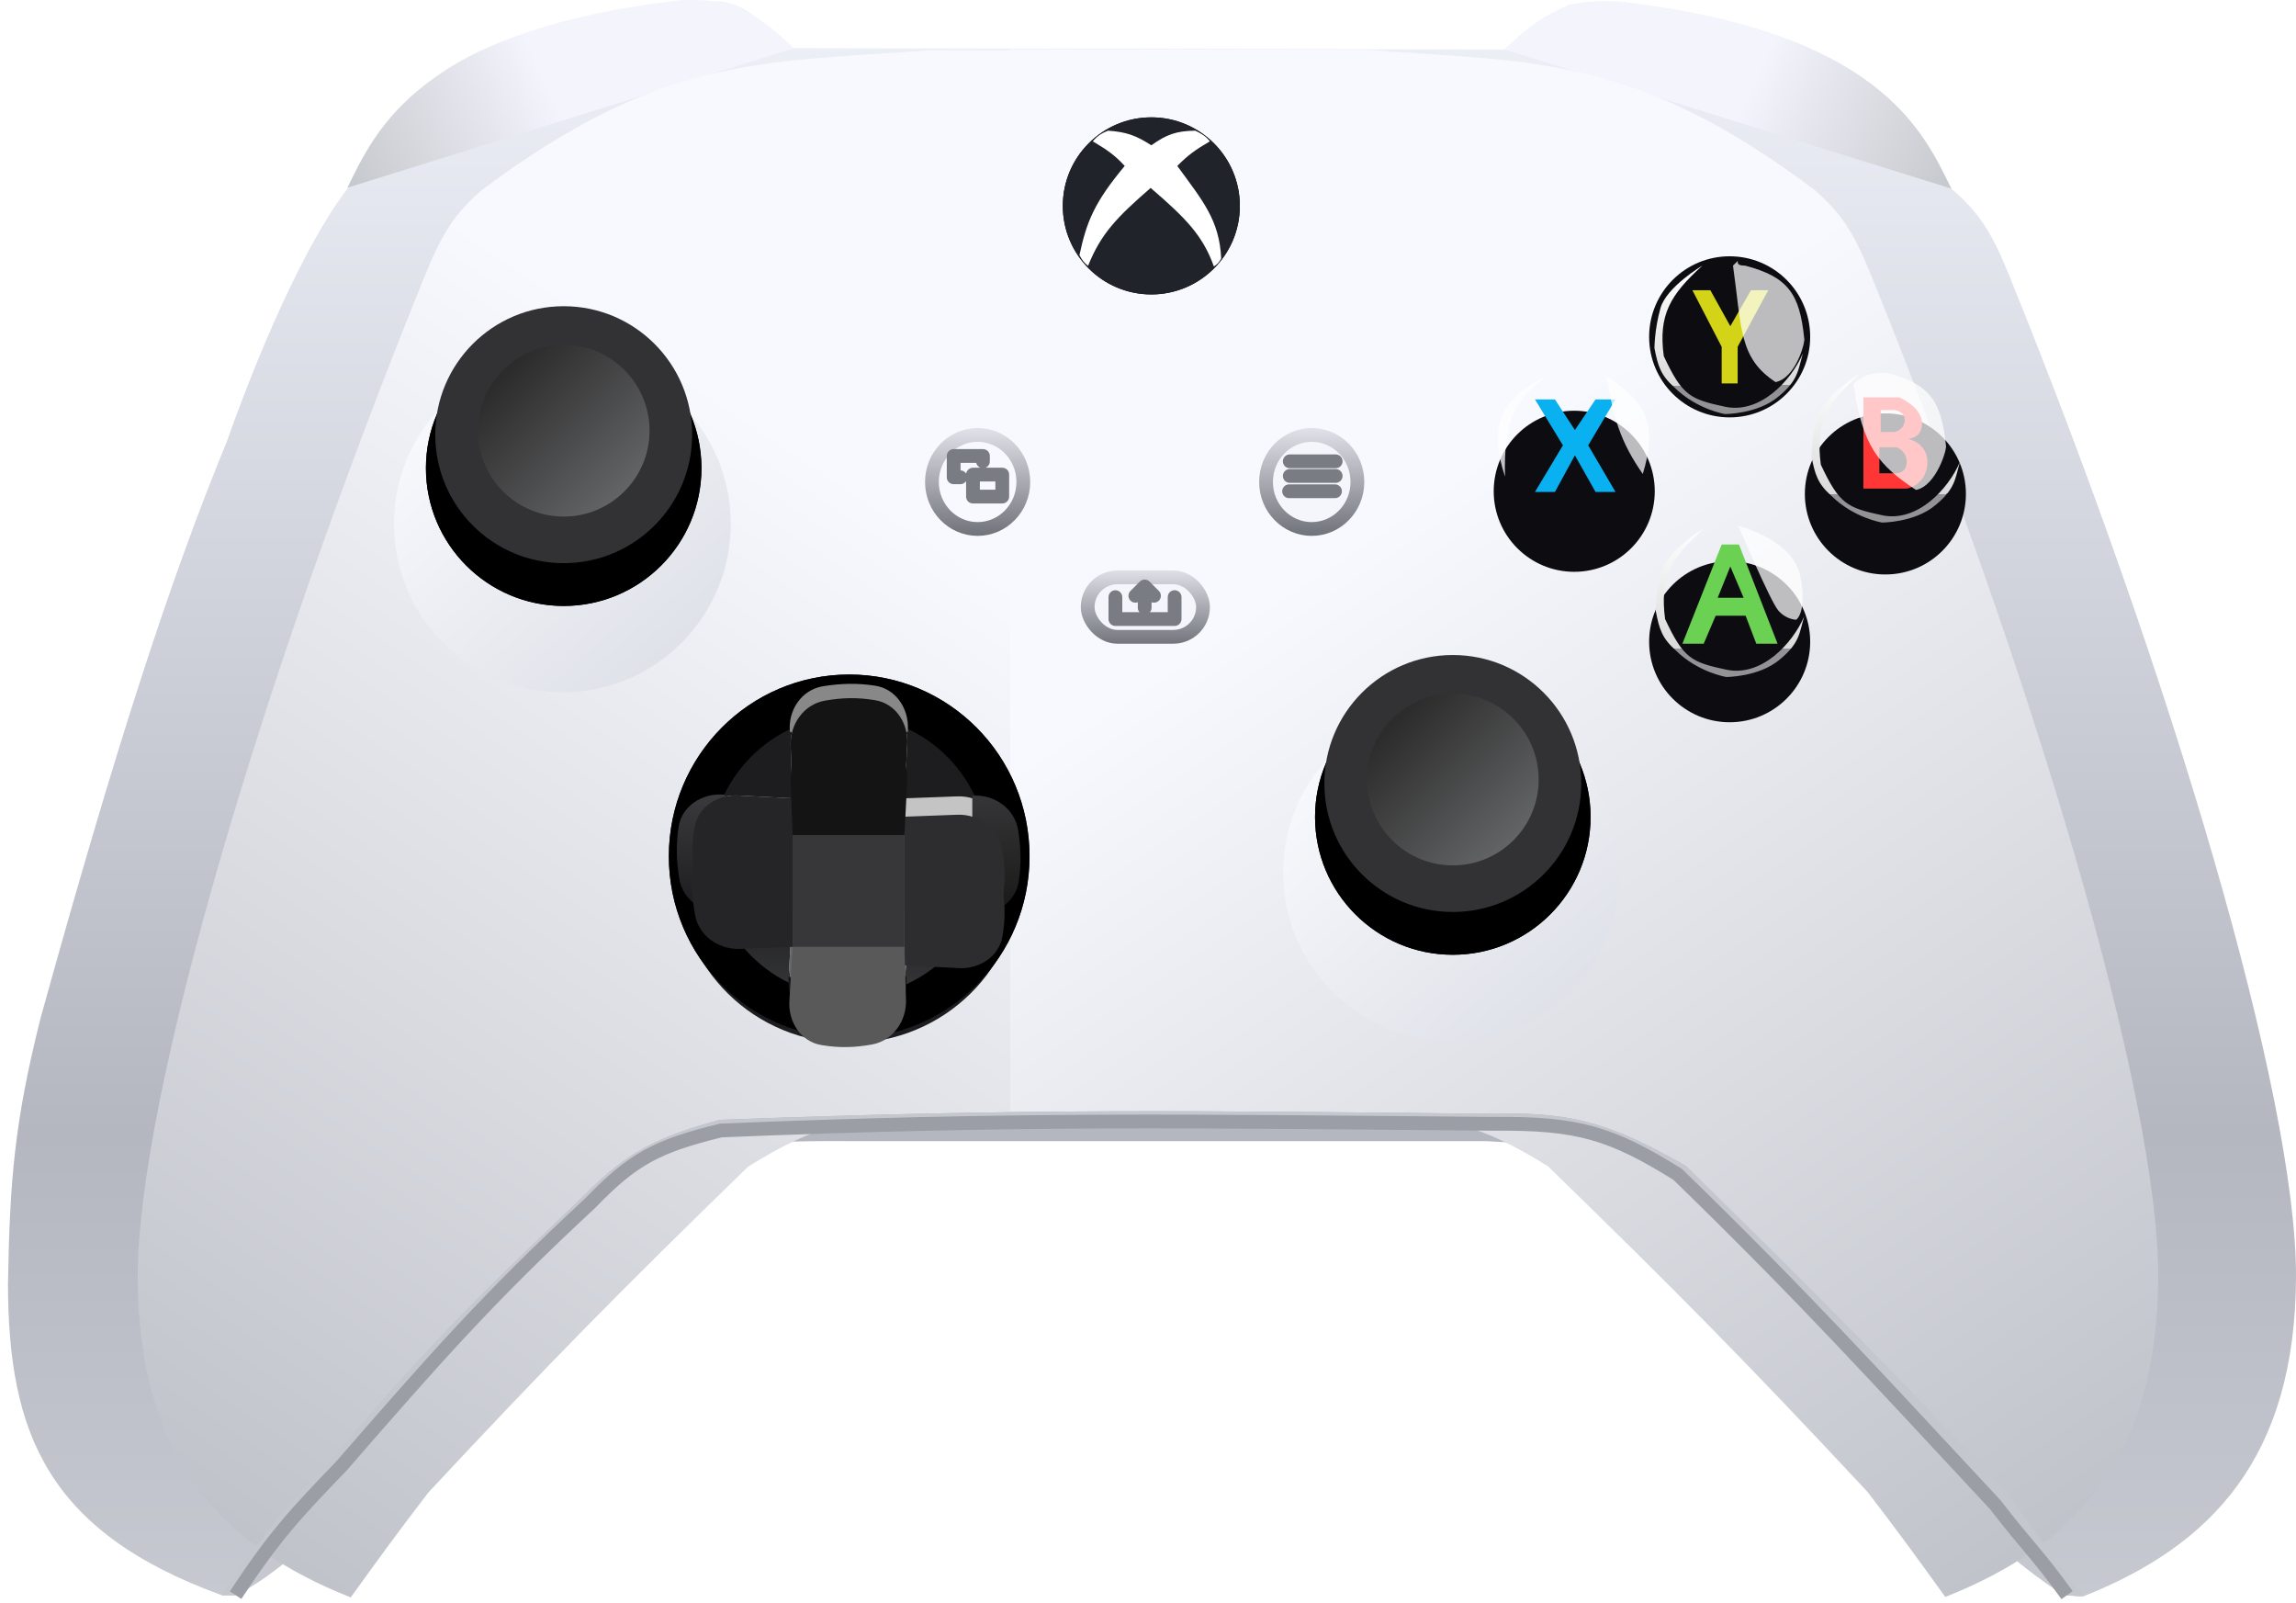 <svg width="500" height="349" viewBox="0 0 500 349" fill="none" xmlns="http://www.w3.org/2000/svg">
<path d="M155.217 0.333C161.203 -0.022 165.244 4.048 172.319 10.478L327.681 10.768C332.686 6.027 335.663 3.705 341.739 1.057C345.644 0.33 347.98 0.208 352.319 0.333C409.253 6.782 418.77 28.532 424.927 41.057C431.112 46.364 433.7 50.633 437.391 59.608C472.878 146.986 500.144 238.883 500 278.014C499.855 317.144 481.841 336.424 453.623 347.579C451.572 347.511 450.439 347.445 448.695 346.854C417.986 326.519 393.095 287.503 375.652 267.144C358.209 246.785 340.5 249.643 323.623 248.448H184.783C161.374 248.365 148.328 248.798 130.725 262.651C118.837 275.396 108.83 288.455 103.337 296.564C97.845 304.674 67.607 339.72 51.304 347.289H48.261C10.151 333.444 1.789 311.827 1.739 279.463C2.122 256.675 3.221 243.974 8.841 221.637C24.976 163.383 36.915 126.441 49.396 96.13C58.395 70.78 68.463 49.895 76.377 40.188C90.789 12.152 107.629 6.85 146.087 0.768L155.217 0.333Z" fill="url(#paint0_linear_110528_1237)"/>
<path d="M352.319 0.333C409.254 6.782 418.771 28.532 424.928 41.057L327.682 10.768C332.687 6.027 335.664 3.705 341.74 1.057C345.645 0.33 347.981 0.208 352.319 0.333Z" fill="url(#paint1_linear_110528_1237)"/>
<path d="M148.262 0.043C91.327 6.508 81.81 28.313 75.653 40.87L172.899 10.504C167.894 5.752 164.917 3.423 158.841 0.769C154.936 0.04 152.6 -0.082 148.262 0.043Z" fill="url(#paint2_linear_110528_1237)"/>
<g filter="url(#filter0_i_110528_1237)">
<path d="M0.001 278.218C0.146 317.348 18.16 336.628 46.377 347.783C52.846 338.803 56.506 333.777 63.334 324.884C89.798 296.511 105.093 281.057 132.899 254.015C147.272 245.063 156.327 242.538 174.348 242.71C203.565 242.458 227.25 242.169 250 242.144V10.827L172.319 10.972C134.748 13.621 113.804 12.405 75.073 41.261C68.888 46.568 66.3 50.837 62.609 59.812C27.123 147.19 -0.144 239.087 0.001 278.218Z" fill="url(#paint3_linear_110528_1237)"/>
</g>
<g filter="url(#filter1_i_110528_1237)">
<path d="M500 278.116C499.855 317.246 481.841 336.526 453.623 347.681C447.154 338.701 443.495 333.675 436.666 324.782C410.202 296.409 394.907 280.955 367.101 253.913C352.728 244.961 343.673 242.436 325.652 242.608C296.435 242.356 272.75 242.067 250 242.042V10.725L327.681 10.87C365.252 13.519 386.197 12.303 424.927 41.159C431.112 46.466 433.7 50.735 437.391 59.71C472.878 147.088 500.145 238.985 500 278.116Z" fill="url(#paint4_linear_110528_1237)"/>
</g>
<path d="M434.493 327.578C441.322 336.47 443.676 338.309 450.145 347.288C451.236 347.474 453.479 347.433 453.479 347.433L436.667 324.68C412.853 298.94 396.938 283.028 367.102 253.81C352.365 245.532 343.71 241.935 325.653 242.506C260.04 241.81 223.287 241.294 156.812 243.81C143.101 247.476 136.497 250.896 127.247 260.187C106.864 279.793 95.939 289.545 72.03 317.868C60.961 329.16 56.332 335.665 48.262 347.288H51.305C59.957 334.202 64.25 329.676 74.349 319.172C94.758 295.729 106.178 282.664 128.551 261.926C137.814 252.344 142.917 249.583 156.957 246.129C221.012 243.476 258.763 244.102 325.653 244.68C343.674 244.507 350.99 246.743 365.363 255.694C393.169 282.736 408.029 299.205 434.493 327.578Z" fill="url(#paint5_linear_110528_1237)"/>
<path d="M434.493 327.578C441.322 336.47 443.676 338.309 450.145 347.288C451.236 347.474 453.479 347.433 453.479 347.433C447.027 338.507 443.36 333.521 436.667 324.68C412.853 298.94 396.938 283.028 367.102 253.81C352.365 245.532 343.71 241.935 325.653 242.506C260.04 241.81 223.287 241.294 156.812 243.81C143.101 247.476 136.497 250.896 127.247 260.187C106.864 279.793 95.939 289.545 72.03 317.868C60.961 329.16 56.332 335.665 48.262 347.288H51.305C59.957 334.202 64.25 329.676 74.349 319.172C94.758 295.729 106.178 282.664 128.551 261.926C137.814 252.344 142.917 249.583 156.957 246.129C221.012 243.476 258.763 244.102 325.653 244.68C343.674 244.507 350.99 246.743 365.363 255.694C393.169 282.736 408.029 299.205 434.493 327.578Z" fill="#C4C7CE"/>
<path d="M450.145 347.288C443.676 338.309 441.321 336.471 434.493 327.578C408.028 299.205 393.168 282.736 365.362 255.694C350.989 246.743 343.673 244.507 325.652 244.68C258.762 244.102 221.012 243.476 156.957 246.129C142.917 249.584 137.813 252.344 128.551 261.926C106.178 282.664 94.757 295.729 74.348 319.173C64.249 329.677 59.957 334.202 51.305 347.288" stroke="#9B9EA5" stroke-width="3"/>
<g filter="url(#filter2_d_110528_1237)">
<ellipse cx="184.928" cy="176.419" rx="39.275" ry="39.565" fill="#1D1D1F"/>
<g filter="url(#filter3_i_110528_1237)">
<ellipse cx="184.928" cy="176.564" rx="37.246" ry="36.522" fill="#1D1D1F"/>
</g>
<path d="M150.869 188.158H218.695C218.695 188.158 218.695 211.926 184.782 211.926C150.869 211.926 150.869 188.158 150.869 188.158Z" fill="url(#paint6_linear_110528_1237)"/>
<path d="M219.703 176.419C219.703 195.816 204.102 211.484 184.928 211.484C165.753 211.484 150.152 195.816 150.152 176.419C150.152 157.022 165.753 141.354 184.928 141.354C204.102 141.354 219.703 157.022 219.703 176.419Z" stroke="black" stroke-width="9"/>
<path d="M196.957 163.811L208.44 163.382C213.088 163.209 217.404 166.232 218.217 170.811C218.866 174.473 218.997 177.855 218.307 181.859C217.547 186.273 213.288 189.012 208.816 188.778L196.957 188.158V163.811Z" fill="#C4C4C4"/>
<path d="M172.608 163.811L172.18 152.327C172.007 147.68 175.03 143.364 179.609 142.551C183.27 141.901 186.653 141.771 190.657 142.461C195.07 143.221 197.809 147.479 197.576 151.951L196.956 163.811L172.608 163.811Z" fill="#C4C4C4"/>
<path d="M172.608 188.158L161.125 188.587C156.478 188.76 152.162 185.737 151.349 181.158C150.699 177.496 150.569 174.114 151.259 170.109C152.019 165.696 156.277 162.957 160.749 163.191L172.608 163.81L172.608 188.158Z" fill="#C4C4C4"/>
<path d="M196.956 188.158L197.301 199.7C197.439 204.321 194.421 208.593 189.871 209.407C186.204 210.063 182.822 210.2 178.821 209.518C174.379 208.761 171.635 204.46 171.904 199.962L172.609 188.158L196.956 188.158Z" fill="#C4C4C4"/>
<rect x="172.608" y="163.811" width="24.348" height="24.348" fill="#C4C4C4"/>
<path d="M171.711 203.059L171.74 202.651H197.392C197.809 207.408 194.725 211.898 190.007 212.636C186.13 213.241 182.668 213.342 178.806 212.761C174.239 212.073 171.388 207.666 171.711 203.059Z" fill="#141416"/>
<path d="M197.709 148.839L197.68 149.379L172.028 149.379C171.53 144.642 174.576 140.127 179.282 139.393C183.2 138.781 186.695 138.687 190.608 139.291C195.108 139.985 197.948 144.292 197.709 148.839Z" fill="#888888"/>
<path d="M212.064 188.964L211.738 188.938L211.738 163.231C216.515 162.896 220.98 166.019 221.721 170.749C222.324 174.602 222.428 178.044 221.861 181.875C221.178 186.484 216.708 189.341 212.064 188.964Z" fill="url(#paint7_linear_110528_1237)"/>
<path d="M157.562 163.005L157.888 163.032L157.888 188.693C153.117 189.054 148.644 185.943 147.905 181.217C147.302 177.365 147.198 173.924 147.765 170.094C148.448 165.485 152.918 162.628 157.562 163.005Z" fill="url(#paint8_linear_110528_1237)"/>
<g filter="url(#filter4_d_110528_1237)">
<path d="M196.957 163.811L208.44 163.382C213.088 163.209 217.404 166.232 218.217 170.811C218.866 174.473 218.997 177.855 218.307 181.859C217.547 186.273 213.288 189.012 208.816 188.778L196.957 188.158V163.811Z" fill="#2D2D2F"/>
</g>
<path d="M172.608 163.811L172.18 152.327C172.007 147.68 175.03 143.364 179.609 142.551C183.27 141.901 186.653 141.771 190.657 142.461C195.07 143.221 197.809 147.479 197.576 151.951L196.956 163.811L172.608 163.811Z" fill="#141414"/>
<path d="M172.608 188.158L161.125 188.587C156.478 188.76 152.162 185.737 151.349 181.158C150.699 177.496 150.569 174.114 151.259 170.109C152.019 165.696 156.277 162.957 160.749 163.191L172.608 163.81L172.608 188.158Z" fill="#252527"/>
<path d="M196.956 188.158L197.301 199.7C197.439 204.321 194.421 208.593 189.871 209.407C186.204 210.063 182.822 210.2 178.821 209.518C174.379 208.761 171.635 204.46 171.904 199.962L172.609 188.158L196.956 188.158Z" fill="#66676B"/>
<rect x="172.608" y="163.811" width="24.348" height="24.348" fill="#373739"/>
<g filter="url(#filter5_di_110528_1237)">
<g filter="url(#filter6_d_110528_1237)">
<path d="M196.956 163.811L208.439 163.382C213.087 163.209 217.403 166.232 218.216 170.811C218.865 174.473 218.996 177.855 218.306 181.859C217.546 186.273 213.287 189.012 208.815 188.778L196.956 188.158V163.811Z" fill="#2D2D2F"/>
</g>
<path d="M172.608 163.811L172.18 152.327C172.007 147.68 175.03 143.364 179.609 142.551C183.27 141.901 186.653 141.771 190.657 142.461C195.07 143.221 197.809 147.479 197.576 151.951L196.956 163.811L172.608 163.811Z" fill="#141414"/>
<path d="M172.608 188.159L161.125 188.587C156.478 188.761 152.162 185.737 151.349 181.158C150.699 177.497 150.569 174.114 151.259 170.11C152.019 165.697 156.277 162.958 160.749 163.191L172.608 163.811L172.608 188.159Z" fill="#252527"/>
<path d="M196.956 188.159L197.301 199.7C197.439 204.321 194.421 208.594 189.871 209.408C186.204 210.063 182.822 210.201 178.821 209.519C174.379 208.761 171.635 204.46 171.904 199.963L172.609 188.159L196.956 188.159Z" fill="#595959"/>
<rect x="172.608" y="163.811" width="24.348" height="24.348" fill="#373739"/>
</g>
</g>
<circle cx="250.725" cy="44.825" r="18.775" stroke="black"/>
<circle cx="250.725" cy="44.825" r="19.275" fill="#20232A"/>
<g filter="url(#filter7_ii_110528_1237)">
<path d="M250.724 31.637C254.092 29.24 256.178 28.516 260.29 28.448C261.642 29.106 262.488 29.561 263.478 30.767C260.391 32.578 258.778 33.699 256.377 36.129C261.911 43.716 265.541 47.887 265.942 56.274C265.504 57.096 265.164 57.483 264.348 58.013C261.915 51.234 258.244 47.513 250.579 40.912C243.325 47.219 239.75 50.835 236.956 57.868C236.144 57.274 235.73 56.772 235.072 55.55C236.621 48.339 238.228 44.176 244.927 36.129C242.784 33.794 241.156 32.664 237.971 30.767C239.165 29.422 239.92 29.019 241.304 28.448C245.319 28.738 247.368 29.474 250.724 31.637Z" fill="white"/>
</g>
<g filter="url(#filter8_d_110528_1237)">
<circle cx="316.088" cy="170" r="36.667" fill="url(#paint9_linear_110528_1237)"/>
</g>
<g filter="url(#filter9_df_110528_1237)">
<circle cx="316.378" cy="170.869" r="30" fill="black"/>
<circle cx="316.378" cy="170.869" r="29.5" stroke="black"/>
</g>
<g filter="url(#filter10_ii_110528_1237)">
<circle cx="316.377" cy="170.579" r="27.971" fill="#323234"/>
</g>
<circle cx="316.377" cy="169.71" r="18.696" fill="url(#paint10_linear_110528_1237)"/>
<g filter="url(#filter11_d_110528_1237)">
<circle cx="122.464" cy="94.058" r="36.667" fill="url(#paint11_linear_110528_1237)"/>
</g>
<g filter="url(#filter12_df_110528_1237)">
<circle cx="122.755" cy="94.927" r="30" fill="black"/>
<circle cx="122.755" cy="94.927" r="29.5" stroke="black"/>
</g>
<g filter="url(#filter13_ii_110528_1237)">
<circle cx="122.754" cy="94.638" r="27.971" fill="#323234"/>
</g>
<circle cx="122.754" cy="93.768" r="18.696" fill="url(#paint12_linear_110528_1237)"/>
<g filter="url(#filter14_d_110528_1237)">
<rect x="236.863" y="115.703" width="25.116" height="12.942" rx="6.471" fill="#F5F6FB" stroke="url(#paint13_linear_110528_1237)" stroke-width="3"/>
<path d="M244.399 120C244.399 119.172 243.728 118.5 242.899 118.5C242.071 118.5 241.399 119.172 241.399 120H244.399ZM242.899 124.783H241.399C241.399 125.611 242.071 126.283 242.899 126.283V124.783ZM255.798 124.783V126.283C256.626 126.283 257.298 125.611 257.298 124.783H255.798ZM257.298 120C257.298 119.172 256.626 118.5 255.798 118.5C254.97 118.5 254.298 119.172 254.298 120H257.298ZM241.399 120V124.783H244.399V120H241.399ZM242.899 126.283H255.798V123.283H242.899V126.283ZM257.298 124.783V120H254.298V124.783H257.298Z" fill="#797C83"/>
<path d="M249.276 119.13V122.318" stroke="#797C83" stroke-width="3" stroke-linecap="round"/>
<path d="M247.248 119.71L249.277 117.681L251.306 119.71" stroke="#797C83" stroke-width="3" stroke-linecap="round" stroke-linejoin="round"/>
<path d="M295.602 94.928C295.602 100.618 291.112 105.167 285.652 105.167C280.193 105.167 275.703 100.618 275.703 94.928C275.703 89.237 280.193 84.689 285.652 84.689C291.112 84.689 295.602 89.237 295.602 94.928Z" fill="#F5F6FB" stroke="url(#paint14_linear_110528_1237)" stroke-width="3"/>
<path d="M280.725 96.957H290.725" stroke="#797C83" stroke-width="3" stroke-linecap="round" stroke-linejoin="round"/>
<path d="M280.87 93.624H290.87" stroke="#797C83" stroke-width="3" stroke-linecap="round" stroke-linejoin="round"/>
<path d="M280.87 90.436H290.87" stroke="#797C83" stroke-width="3" stroke-linecap="round" stroke-linejoin="round"/>
<path d="M222.848 94.928C222.848 100.618 218.358 105.167 212.898 105.167C207.439 105.167 202.949 100.618 202.949 94.928C202.949 89.237 207.439 84.689 212.898 84.689C218.358 84.689 222.848 89.237 222.848 94.928Z" stroke="url(#paint15_linear_110528_1237)" stroke-width="3"/>
<path d="M214.058 90.435V89.275H207.682V93.913H209.131M211.885 93.333V98.116H218.261V93.333H211.885Z" stroke="#797C83" stroke-width="3" stroke-linecap="round" stroke-linejoin="round"/>
</g>
<g filter="url(#filter15_d_110528_1237)">
<circle cx="342.821" cy="96.957" r="17.536" fill="#0D0C11"/>
</g>
<path d="M338.618 86.957L342.966 93.624L347.459 86.957H351.807L345.865 96.957L351.807 107.102H347.459L342.966 99.131L338.618 107.102H334.271L340.357 96.957L334.271 86.957H338.618Z" fill="#09B1F0"/>
<g filter="url(#filter16_f_110528_1237)">
<path d="M357.749 103.189C360.819 93.117 359.128 87.82 349.923 82.029C351.271 90.754 352.878 96.234 357.749 103.189Z" fill="white" fill-opacity="0.72"/>
</g>
<g filter="url(#filter17_f_110528_1237)">
<path d="M327.749 103.769C327.423 92.375 329.665 86.611 337.024 81.885C326.335 86.689 324.228 93.189 327.749 103.769Z" fill="white" fill-opacity="0.75"/>
</g>
<g filter="url(#filter18_d_110528_1237)">
<circle cx="376.667" cy="129.711" r="17.536" fill="#0D0C11"/>
</g>
<path fill-rule="evenodd" clip-rule="evenodd" d="M374.928 118.552H378.696L387.102 140.146H382.464L380.145 134.059H373.623L371.015 140.146H366.377L374.928 118.552ZM379.71 130.146H374.058L376.812 123.334L379.71 130.146Z" fill="#6BD152"/>
<g filter="url(#filter19_f_110528_1237)">
<path d="M387.247 132.899C385.508 130.87 378.552 114.494 378.552 114.494C378.552 114.494 390.436 117.392 392.03 125.363C393.624 133.334 391.16 134.928 391.16 134.928C391.16 134.928 388.987 134.928 387.247 132.899Z" fill="white" fill-opacity="0.73"/>
</g>
<g filter="url(#filter20_f_110528_1237)">
<path d="M362.609 134.783C361.394 125.797 364.017 121.433 371.015 115.073C371.015 115.073 363.189 119.711 361.884 124.349C360.58 128.986 360.58 133.044 360.58 133.044C361.326 136.902 361.934 138.962 364.928 141.595C369.791 146.407 375.942 147.392 375.942 147.392C375.942 147.392 383.022 147.407 387.537 143.624C391.933 140.018 391.816 137.915 392.899 134.204C390.356 140.154 383.556 147.427 375.942 145.798C368.329 144.169 366.636 143.383 362.609 134.783Z" fill="url(#paint16_linear_110528_1237)"/>
</g>
<g filter="url(#filter21_d_110528_1237)">
<circle cx="410.58" cy="97.537" r="17.536" fill="#0D0C11"/>
</g>
<path fill-rule="evenodd" clip-rule="evenodd" d="M415.218 106.377H405.798V86.522H413.624C413.624 86.522 418.407 88.551 418.551 92.029C418.696 95.507 415.508 95.507 415.508 95.507C415.508 95.507 420.146 96.522 419.711 101.16C419.276 105.797 415.218 106.377 415.218 106.377ZM409.566 89.276H412.609C412.609 89.276 414.928 89.565 414.783 91.594C414.638 93.623 412.609 94.058 412.609 94.058H409.566V89.276ZM409.276 103.044V97.391H413.044C413.044 97.391 415.218 98.116 415.218 100.58C415.218 103.044 413.044 103.044 413.044 103.044H409.276Z" fill="#FF3636"/>
<g filter="url(#filter22_f_110528_1237)">
<path d="M396.523 101.159C395.308 92.173 397.931 87.809 404.929 81.449C404.929 81.449 397.103 86.087 395.798 90.725C394.494 95.362 394.494 99.42 394.494 99.42C395.241 103.278 395.848 105.338 398.842 107.971C403.705 112.783 409.856 113.768 409.856 113.768C409.856 113.768 416.936 113.782 421.451 110C425.847 106.394 425.73 104.291 426.813 100.58C424.27 106.53 417.47 113.803 409.856 112.174C402.243 110.545 400.55 109.759 396.523 101.159Z" fill="url(#paint17_linear_110528_1237)"/>
</g>
<g filter="url(#filter23_f_110528_1237)">
<path d="M417.247 106.667C409.198 101.381 405.56 97.226 403.624 83.623C406.025 81.313 407.754 81.219 410.87 81.16C420.336 83.614 422.783 87.389 423.769 96.957C424.088 97.6 421.723 105.776 417.247 106.667Z" fill="white" fill-opacity="0.72"/>
</g>
<g filter="url(#filter24_d_110528_1237)">
<circle cx="376.667" cy="63.334" r="17.536" fill="#0D0C11"/>
<path d="M372.465 53.19H368.552L374.929 65.508V73.479H378.407V65.508L385.073 53.19H381.305L376.813 61.016L372.465 53.19Z" fill="#D3D417"/>
<g filter="url(#filter25_f_110528_1237)">
<path d="M362.32 67.537C361.105 58.551 363.728 54.187 370.726 47.827C370.726 47.827 362.9 52.464 361.595 57.102C360.291 61.74 360.291 65.798 360.291 65.798C361.037 69.656 361.645 71.716 364.639 74.348C369.502 79.161 375.653 80.145 375.653 80.145C375.653 80.145 382.733 80.16 387.248 76.377C391.644 72.772 391.527 70.668 392.61 66.957C390.066 72.908 383.267 80.18 375.653 78.551C368.04 76.922 366.347 76.136 362.32 67.537Z" fill="url(#paint18_linear_110528_1237)"/>
</g>
<g filter="url(#filter26_f_110528_1237)">
<path d="M386.668 73.189C378.618 67.903 379.329 61.429 377.393 47.827C379.794 45.516 376.884 47.886 380.001 47.827C389.467 50.281 391.914 54.056 392.9 63.624C393.219 64.267 391.144 72.298 386.668 73.189Z" fill="white" fill-opacity="0.72"/>
</g>
</g>
<defs>
<filter id="filter0_i_110528_1237" x="0" y="10.827" width="280" height="336.956" filterUnits="userSpaceOnUse" color-interpolation-filters="sRGB">
<feFlood flood-opacity="0" result="BackgroundImageFix"/>
<feBlend mode="normal" in="SourceGraphic" in2="BackgroundImageFix" result="shape"/>
<feColorMatrix in="SourceAlpha" type="matrix" values="0 0 0 0 0 0 0 0 0 0 0 0 0 0 0 0 0 0 127 0" result="hardAlpha"/>
<feOffset dx="30"/>
<feGaussianBlur stdDeviation="15"/>
<feComposite in2="hardAlpha" operator="arithmetic" k2="-1" k3="1"/>
<feColorMatrix type="matrix" values="0 0 0 0 0 0 0 0 0 0 0 0 0 0 0 0 0 0 0.15 0"/>
<feBlend mode="normal" in2="shape" result="effect1_innerShadow_110528_1237"/>
</filter>
<filter id="filter1_i_110528_1237" x="220" y="10.725" width="280" height="336.956" filterUnits="userSpaceOnUse" color-interpolation-filters="sRGB">
<feFlood flood-opacity="0" result="BackgroundImageFix"/>
<feBlend mode="normal" in="SourceGraphic" in2="BackgroundImageFix" result="shape"/>
<feColorMatrix in="SourceAlpha" type="matrix" values="0 0 0 0 0 0 0 0 0 0 0 0 0 0 0 0 0 0 127 0" result="hardAlpha"/>
<feOffset dx="-30"/>
<feGaussianBlur stdDeviation="15"/>
<feComposite in2="hardAlpha" operator="arithmetic" k2="-1" k3="1"/>
<feColorMatrix type="matrix" values="0 0 0 0 0 0 0 0 0 0 0 0 0 0 0 0 0 0 0.15 0"/>
<feBlend mode="normal" in2="shape" result="effect1_innerShadow_110528_1237"/>
</filter>
<filter id="filter2_d_110528_1237" x="135.652" y="136.854" width="98.551" height="99.13" filterUnits="userSpaceOnUse" color-interpolation-filters="sRGB">
<feFlood flood-opacity="0" result="BackgroundImageFix"/>
<feColorMatrix in="SourceAlpha" type="matrix" values="0 0 0 0 0 0 0 0 0 0 0 0 0 0 0 0 0 0 127 0" result="hardAlpha"/>
<feOffset dy="10"/>
<feGaussianBlur stdDeviation="5"/>
<feComposite in2="hardAlpha" operator="out"/>
<feColorMatrix type="matrix" values="0 0 0 0 0 0 0 0 0 0 0 0 0 0 0 0 0 0 0.5 0"/>
<feBlend mode="normal" in2="BackgroundImageFix" result="effect1_dropShadow_110528_1237"/>
<feBlend mode="normal" in="SourceGraphic" in2="effect1_dropShadow_110528_1237" result="shape"/>
</filter>
<filter id="filter3_i_110528_1237" x="147.682" y="140.042" width="74.492" height="77.043" filterUnits="userSpaceOnUse" color-interpolation-filters="sRGB">
<feFlood flood-opacity="0" result="BackgroundImageFix"/>
<feBlend mode="normal" in="SourceGraphic" in2="BackgroundImageFix" result="shape"/>
<feColorMatrix in="SourceAlpha" type="matrix" values="0 0 0 0 0 0 0 0 0 0 0 0 0 0 0 0 0 0 127 0" result="hardAlpha"/>
<feOffset dy="4"/>
<feGaussianBlur stdDeviation="2"/>
<feComposite in2="hardAlpha" operator="arithmetic" k2="-1" k3="1"/>
<feColorMatrix type="matrix" values="0 0 0 0 1 0 0 0 0 1 0 0 0 0 1 0 0 0 0.5 0"/>
<feBlend mode="normal" in2="shape" result="effect1_innerShadow_110528_1237"/>
</filter>
<filter id="filter4_d_110528_1237" x="192.957" y="163.375" width="29.811" height="33.417" filterUnits="userSpaceOnUse" color-interpolation-filters="sRGB">
<feFlood flood-opacity="0" result="BackgroundImageFix"/>
<feColorMatrix in="SourceAlpha" type="matrix" values="0 0 0 0 0 0 0 0 0 0 0 0 0 0 0 0 0 0 127 0" result="hardAlpha"/>
<feOffset dy="4"/>
<feGaussianBlur stdDeviation="2"/>
<feComposite in2="hardAlpha" operator="out"/>
<feColorMatrix type="matrix" values="0 0 0 0 0 0 0 0 0 0 0 0 0 0 0 0 0 0 0.25 0"/>
<feBlend mode="normal" in2="BackgroundImageFix" result="effect1_dropShadow_110528_1237"/>
<feBlend mode="normal" in="SourceGraphic" in2="effect1_dropShadow_110528_1237" result="shape"/>
</filter>
<filter id="filter5_di_110528_1237" x="146.798" y="142" width="75.969" height="75.969" filterUnits="userSpaceOnUse" color-interpolation-filters="sRGB">
<feFlood flood-opacity="0" result="BackgroundImageFix"/>
<feColorMatrix in="SourceAlpha" type="matrix" values="0 0 0 0 0 0 0 0 0 0 0 0 0 0 0 0 0 0 127 0" result="hardAlpha"/>
<feOffset dy="4"/>
<feGaussianBlur stdDeviation="2"/>
<feComposite in2="hardAlpha" operator="out"/>
<feColorMatrix type="matrix" values="0 0 0 0 0 0 0 0 0 0 0 0 0 0 0 0 0 0 0.25 0"/>
<feBlend mode="normal" in2="BackgroundImageFix" result="effect1_dropShadow_110528_1237"/>
<feBlend mode="normal" in="SourceGraphic" in2="effect1_dropShadow_110528_1237" result="shape"/>
<feColorMatrix in="SourceAlpha" type="matrix" values="0 0 0 0 0 0 0 0 0 0 0 0 0 0 0 0 0 0 127 0" result="hardAlpha"/>
<feOffset dy="4"/>
<feGaussianBlur stdDeviation="2"/>
<feComposite in2="hardAlpha" operator="arithmetic" k2="-1" k3="1"/>
<feColorMatrix type="matrix" values="0 0 0 0 1 0 0 0 0 1 0 0 0 0 1 0 0 0 0.5 0"/>
<feBlend mode="normal" in2="shape" result="effect2_innerShadow_110528_1237"/>
</filter>
<filter id="filter6_d_110528_1237" x="192.956" y="163.375" width="29.811" height="33.417" filterUnits="userSpaceOnUse" color-interpolation-filters="sRGB">
<feFlood flood-opacity="0" result="BackgroundImageFix"/>
<feColorMatrix in="SourceAlpha" type="matrix" values="0 0 0 0 0 0 0 0 0 0 0 0 0 0 0 0 0 0 127 0" result="hardAlpha"/>
<feOffset dy="4"/>
<feGaussianBlur stdDeviation="2"/>
<feComposite in2="hardAlpha" operator="out"/>
<feColorMatrix type="matrix" values="0 0 0 0 0 0 0 0 0 0 0 0 0 0 0 0 0 0 0.25 0"/>
<feBlend mode="normal" in2="BackgroundImageFix" result="effect1_dropShadow_110528_1237"/>
<feBlend mode="normal" in="SourceGraphic" in2="effect1_dropShadow_110528_1237" result="shape"/>
</filter>
<filter id="filter7_ii_110528_1237" x="235.072" y="24.448" width="30.869" height="37.565" filterUnits="userSpaceOnUse" color-interpolation-filters="sRGB">
<feFlood flood-opacity="0" result="BackgroundImageFix"/>
<feBlend mode="normal" in="SourceGraphic" in2="BackgroundImageFix" result="shape"/>
<feColorMatrix in="SourceAlpha" type="matrix" values="0 0 0 0 0 0 0 0 0 0 0 0 0 0 0 0 0 0 127 0" result="hardAlpha"/>
<feOffset dy="4"/>
<feGaussianBlur stdDeviation="2"/>
<feComposite in2="hardAlpha" operator="arithmetic" k2="-1" k3="1"/>
<feColorMatrix type="matrix" values="0 0 0 0 1 0 0 0 0 1 0 0 0 0 1 0 0 0 0.25 0"/>
<feBlend mode="normal" in2="shape" result="effect1_innerShadow_110528_1237"/>
<feColorMatrix in="SourceAlpha" type="matrix" values="0 0 0 0 0 0 0 0 0 0 0 0 0 0 0 0 0 0 127 0" result="hardAlpha"/>
<feOffset dy="-4"/>
<feGaussianBlur stdDeviation="2"/>
<feComposite in2="hardAlpha" operator="arithmetic" k2="-1" k3="1"/>
<feColorMatrix type="matrix" values="0 0 0 0 0 0 0 0 0 0 0 0 0 0 0 0 0 0 0.25 0"/>
<feBlend mode="normal" in2="effect1_innerShadow_110528_1237" result="effect2_innerShadow_110528_1237"/>
</filter>
<filter id="filter8_d_110528_1237" x="257.421" y="131.333" width="117.333" height="117.333" filterUnits="userSpaceOnUse" color-interpolation-filters="sRGB">
<feFlood flood-opacity="0" result="BackgroundImageFix"/>
<feColorMatrix in="SourceAlpha" type="matrix" values="0 0 0 0 0 0 0 0 0 0 0 0 0 0 0 0 0 0 127 0" result="hardAlpha"/>
<feOffset dy="20"/>
<feGaussianBlur stdDeviation="11"/>
<feComposite in2="hardAlpha" operator="out"/>
<feColorMatrix type="matrix" values="0 0 0 0 0 0 0 0 0 0 0 0 0 0 0 0 0 0 0.25 0"/>
<feBlend mode="normal" in2="BackgroundImageFix" result="effect1_dropShadow_110528_1237"/>
<feBlend mode="normal" in="SourceGraphic" in2="effect1_dropShadow_110528_1237" result="shape"/>
</filter>
<filter id="filter9_df_110528_1237" x="277.378" y="135.869" width="78" height="81" filterUnits="userSpaceOnUse" color-interpolation-filters="sRGB">
<feFlood flood-opacity="0" result="BackgroundImageFix"/>
<feColorMatrix in="SourceAlpha" type="matrix" values="0 0 0 0 0 0 0 0 0 0 0 0 0 0 0 0 0 0 127 0" result="hardAlpha"/>
<feMorphology radius="2" operator="dilate" in="SourceAlpha" result="effect1_dropShadow_110528_1237"/>
<feOffset dy="7"/>
<feGaussianBlur stdDeviation="3.5"/>
<feComposite in2="hardAlpha" operator="out"/>
<feColorMatrix type="matrix" values="0 0 0 0 0 0 0 0 0 0 0 0 0 0 0 0 0 0 0.5 0"/>
<feBlend mode="normal" in2="BackgroundImageFix" result="effect1_dropShadow_110528_1237"/>
<feBlend mode="normal" in="SourceGraphic" in2="effect1_dropShadow_110528_1237" result="shape"/>
<feGaussianBlur stdDeviation="2.5" result="effect2_foregroundBlur_110528_1237"/>
</filter>
<filter id="filter10_ii_110528_1237" x="288.406" y="134.608" width="55.942" height="71.942" filterUnits="userSpaceOnUse" color-interpolation-filters="sRGB">
<feFlood flood-opacity="0" result="BackgroundImageFix"/>
<feBlend mode="normal" in="SourceGraphic" in2="BackgroundImageFix" result="shape"/>
<feColorMatrix in="SourceAlpha" type="matrix" values="0 0 0 0 0 0 0 0 0 0 0 0 0 0 0 0 0 0 127 0" result="hardAlpha"/>
<feOffset dy="8"/>
<feGaussianBlur stdDeviation="4"/>
<feComposite in2="hardAlpha" operator="arithmetic" k2="-1" k3="1"/>
<feColorMatrix type="matrix" values="0 0 0 0 0 0 0 0 0 0 0 0 0 0 0 0 0 0 0.25 0"/>
<feBlend mode="normal" in2="shape" result="effect1_innerShadow_110528_1237"/>
<feColorMatrix in="SourceAlpha" type="matrix" values="0 0 0 0 0 0 0 0 0 0 0 0 0 0 0 0 0 0 127 0" result="hardAlpha"/>
<feOffset dy="-8"/>
<feGaussianBlur stdDeviation="4"/>
<feComposite in2="hardAlpha" operator="arithmetic" k2="-1" k3="1"/>
<feColorMatrix type="matrix" values="0 0 0 0 0 0 0 0 0 0 0 0 0 0 0 0 0 0 0.25 0"/>
<feBlend mode="normal" in2="effect1_innerShadow_110528_1237" result="effect2_innerShadow_110528_1237"/>
</filter>
<filter id="filter11_d_110528_1237" x="63.798" y="55.391" width="117.333" height="117.333" filterUnits="userSpaceOnUse" color-interpolation-filters="sRGB">
<feFlood flood-opacity="0" result="BackgroundImageFix"/>
<feColorMatrix in="SourceAlpha" type="matrix" values="0 0 0 0 0 0 0 0 0 0 0 0 0 0 0 0 0 0 127 0" result="hardAlpha"/>
<feOffset dy="20"/>
<feGaussianBlur stdDeviation="11"/>
<feComposite in2="hardAlpha" operator="out"/>
<feColorMatrix type="matrix" values="0 0 0 0 0 0 0 0 0 0 0 0 0 0 0 0 0 0 0.25 0"/>
<feBlend mode="normal" in2="BackgroundImageFix" result="effect1_dropShadow_110528_1237"/>
<feBlend mode="normal" in="SourceGraphic" in2="effect1_dropShadow_110528_1237" result="shape"/>
</filter>
<filter id="filter12_df_110528_1237" x="83.755" y="59.927" width="78" height="81" filterUnits="userSpaceOnUse" color-interpolation-filters="sRGB">
<feFlood flood-opacity="0" result="BackgroundImageFix"/>
<feColorMatrix in="SourceAlpha" type="matrix" values="0 0 0 0 0 0 0 0 0 0 0 0 0 0 0 0 0 0 127 0" result="hardAlpha"/>
<feMorphology radius="2" operator="dilate" in="SourceAlpha" result="effect1_dropShadow_110528_1237"/>
<feOffset dy="7"/>
<feGaussianBlur stdDeviation="3.5"/>
<feComposite in2="hardAlpha" operator="out"/>
<feColorMatrix type="matrix" values="0 0 0 0 0 0 0 0 0 0 0 0 0 0 0 0 0 0 0.5 0"/>
<feBlend mode="normal" in2="BackgroundImageFix" result="effect1_dropShadow_110528_1237"/>
<feBlend mode="normal" in="SourceGraphic" in2="effect1_dropShadow_110528_1237" result="shape"/>
<feGaussianBlur stdDeviation="2.5" result="effect2_foregroundBlur_110528_1237"/>
</filter>
<filter id="filter13_ii_110528_1237" x="94.783" y="58.666" width="55.942" height="71.942" filterUnits="userSpaceOnUse" color-interpolation-filters="sRGB">
<feFlood flood-opacity="0" result="BackgroundImageFix"/>
<feBlend mode="normal" in="SourceGraphic" in2="BackgroundImageFix" result="shape"/>
<feColorMatrix in="SourceAlpha" type="matrix" values="0 0 0 0 0 0 0 0 0 0 0 0 0 0 0 0 0 0 127 0" result="hardAlpha"/>
<feOffset dy="8"/>
<feGaussianBlur stdDeviation="4"/>
<feComposite in2="hardAlpha" operator="arithmetic" k2="-1" k3="1"/>
<feColorMatrix type="matrix" values="0 0 0 0 0 0 0 0 0 0 0 0 0 0 0 0 0 0 0.25 0"/>
<feBlend mode="normal" in2="shape" result="effect1_innerShadow_110528_1237"/>
<feColorMatrix in="SourceAlpha" type="matrix" values="0 0 0 0 0 0 0 0 0 0 0 0 0 0 0 0 0 0 127 0" result="hardAlpha"/>
<feOffset dy="-8"/>
<feGaussianBlur stdDeviation="4"/>
<feComposite in2="hardAlpha" operator="arithmetic" k2="-1" k3="1"/>
<feColorMatrix type="matrix" values="0 0 0 0 0 0 0 0 0 0 0 0 0 0 0 0 0 0 0.25 0"/>
<feBlend mode="normal" in2="effect1_innerShadow_110528_1237" result="effect2_innerShadow_110528_1237"/>
</filter>
<filter id="filter14_d_110528_1237" x="191.449" y="83.189" width="115.652" height="66.956" filterUnits="userSpaceOnUse" color-interpolation-filters="sRGB">
<feFlood flood-opacity="0" result="BackgroundImageFix"/>
<feColorMatrix in="SourceAlpha" type="matrix" values="0 0 0 0 0 0 0 0 0 0 0 0 0 0 0 0 0 0 127 0" result="hardAlpha"/>
<feOffset dy="10"/>
<feGaussianBlur stdDeviation="5"/>
<feComposite in2="hardAlpha" operator="out"/>
<feColorMatrix type="matrix" values="0 0 0 0 0 0 0 0 0 0 0 0 0 0 0 0 0 0 0.25 0"/>
<feBlend mode="normal" in2="BackgroundImageFix" result="effect1_dropShadow_110528_1237"/>
<feBlend mode="normal" in="SourceGraphic" in2="effect1_dropShadow_110528_1237" result="shape"/>
</filter>
<filter id="filter15_d_110528_1237" x="315.285" y="79.421" width="55.072" height="55.072" filterUnits="userSpaceOnUse" color-interpolation-filters="sRGB">
<feFlood flood-opacity="0" result="BackgroundImageFix"/>
<feColorMatrix in="SourceAlpha" type="matrix" values="0 0 0 0 0 0 0 0 0 0 0 0 0 0 0 0 0 0 127 0" result="hardAlpha"/>
<feOffset dy="10"/>
<feGaussianBlur stdDeviation="5"/>
<feComposite in2="hardAlpha" operator="out"/>
<feColorMatrix type="matrix" values="0 0 0 0 0 0 0 0 0 0 0 0 0 0 0 0 0 0 0.25 0"/>
<feBlend mode="normal" in2="BackgroundImageFix" result="effect1_dropShadow_110528_1237"/>
<feBlend mode="normal" in="SourceGraphic" in2="effect1_dropShadow_110528_1237" result="shape"/>
</filter>
<filter id="filter16_f_110528_1237" x="345.923" y="78.029" width="17.23" height="29.159" filterUnits="userSpaceOnUse" color-interpolation-filters="sRGB">
<feFlood flood-opacity="0" result="BackgroundImageFix"/>
<feBlend mode="normal" in="SourceGraphic" in2="BackgroundImageFix" result="shape"/>
<feGaussianBlur stdDeviation="2" result="effect1_foregroundBlur_110528_1237"/>
</filter>
<filter id="filter17_f_110528_1237" x="322.178" y="77.885" width="18.847" height="29.884" filterUnits="userSpaceOnUse" color-interpolation-filters="sRGB">
<feFlood flood-opacity="0" result="BackgroundImageFix"/>
<feBlend mode="normal" in="SourceGraphic" in2="BackgroundImageFix" result="shape"/>
<feGaussianBlur stdDeviation="2" result="effect1_foregroundBlur_110528_1237"/>
</filter>
<filter id="filter18_d_110528_1237" x="349.131" y="112.175" width="55.072" height="55.072" filterUnits="userSpaceOnUse" color-interpolation-filters="sRGB">
<feFlood flood-opacity="0" result="BackgroundImageFix"/>
<feColorMatrix in="SourceAlpha" type="matrix" values="0 0 0 0 0 0 0 0 0 0 0 0 0 0 0 0 0 0 127 0" result="hardAlpha"/>
<feOffset dy="10"/>
<feGaussianBlur stdDeviation="5"/>
<feComposite in2="hardAlpha" operator="out"/>
<feColorMatrix type="matrix" values="0 0 0 0 0 0 0 0 0 0 0 0 0 0 0 0 0 0 0.25 0"/>
<feBlend mode="normal" in2="BackgroundImageFix" result="effect1_dropShadow_110528_1237"/>
<feBlend mode="normal" in="SourceGraphic" in2="effect1_dropShadow_110528_1237" result="shape"/>
</filter>
<filter id="filter19_f_110528_1237" x="374.552" y="110.494" width="22.016" height="28.435" filterUnits="userSpaceOnUse" color-interpolation-filters="sRGB">
<feFlood flood-opacity="0" result="BackgroundImageFix"/>
<feBlend mode="normal" in="SourceGraphic" in2="BackgroundImageFix" result="shape"/>
<feGaussianBlur stdDeviation="2" result="effect1_foregroundBlur_110528_1237"/>
</filter>
<filter id="filter20_f_110528_1237" x="356.58" y="111.073" width="40.318" height="40.319" filterUnits="userSpaceOnUse" color-interpolation-filters="sRGB">
<feFlood flood-opacity="0" result="BackgroundImageFix"/>
<feBlend mode="normal" in="SourceGraphic" in2="BackgroundImageFix" result="shape"/>
<feGaussianBlur stdDeviation="2" result="effect1_foregroundBlur_110528_1237"/>
</filter>
<filter id="filter21_d_110528_1237" x="383.044" y="80.001" width="55.072" height="55.072" filterUnits="userSpaceOnUse" color-interpolation-filters="sRGB">
<feFlood flood-opacity="0" result="BackgroundImageFix"/>
<feColorMatrix in="SourceAlpha" type="matrix" values="0 0 0 0 0 0 0 0 0 0 0 0 0 0 0 0 0 0 127 0" result="hardAlpha"/>
<feOffset dy="10"/>
<feGaussianBlur stdDeviation="5"/>
<feComposite in2="hardAlpha" operator="out"/>
<feColorMatrix type="matrix" values="0 0 0 0 0 0 0 0 0 0 0 0 0 0 0 0 0 0 0.25 0"/>
<feBlend mode="normal" in2="BackgroundImageFix" result="effect1_dropShadow_110528_1237"/>
<feBlend mode="normal" in="SourceGraphic" in2="effect1_dropShadow_110528_1237" result="shape"/>
</filter>
<filter id="filter22_f_110528_1237" x="390.494" y="77.449" width="40.318" height="40.319" filterUnits="userSpaceOnUse" color-interpolation-filters="sRGB">
<feFlood flood-opacity="0" result="BackgroundImageFix"/>
<feBlend mode="normal" in="SourceGraphic" in2="BackgroundImageFix" result="shape"/>
<feGaussianBlur stdDeviation="2" result="effect1_foregroundBlur_110528_1237"/>
</filter>
<filter id="filter23_f_110528_1237" x="399.624" y="77.16" width="28.174" height="33.507" filterUnits="userSpaceOnUse" color-interpolation-filters="sRGB">
<feFlood flood-opacity="0" result="BackgroundImageFix"/>
<feBlend mode="normal" in="SourceGraphic" in2="BackgroundImageFix" result="shape"/>
<feGaussianBlur stdDeviation="2" result="effect1_foregroundBlur_110528_1237"/>
</filter>
<filter id="filter24_d_110528_1237" x="349.131" y="45.798" width="55.072" height="55.072" filterUnits="userSpaceOnUse" color-interpolation-filters="sRGB">
<feFlood flood-opacity="0" result="BackgroundImageFix"/>
<feColorMatrix in="SourceAlpha" type="matrix" values="0 0 0 0 0 0 0 0 0 0 0 0 0 0 0 0 0 0 127 0" result="hardAlpha"/>
<feOffset dy="10"/>
<feGaussianBlur stdDeviation="5"/>
<feComposite in2="hardAlpha" operator="out"/>
<feColorMatrix type="matrix" values="0 0 0 0 0 0 0 0 0 0 0 0 0 0 0 0 0 0 0.25 0"/>
<feBlend mode="normal" in2="BackgroundImageFix" result="effect1_dropShadow_110528_1237"/>
<feBlend mode="normal" in="SourceGraphic" in2="effect1_dropShadow_110528_1237" result="shape"/>
</filter>
<filter id="filter25_f_110528_1237" x="356.291" y="43.827" width="40.318" height="40.319" filterUnits="userSpaceOnUse" color-interpolation-filters="sRGB">
<feFlood flood-opacity="0" result="BackgroundImageFix"/>
<feBlend mode="normal" in="SourceGraphic" in2="BackgroundImageFix" result="shape"/>
<feGaussianBlur stdDeviation="2" result="effect1_foregroundBlur_110528_1237"/>
</filter>
<filter id="filter26_f_110528_1237" x="373.393" y="42.813" width="23.539" height="34.376" filterUnits="userSpaceOnUse" color-interpolation-filters="sRGB">
<feFlood flood-opacity="0" result="BackgroundImageFix"/>
<feBlend mode="normal" in="SourceGraphic" in2="BackgroundImageFix" result="shape"/>
<feGaussianBlur stdDeviation="2" result="effect1_foregroundBlur_110528_1237"/>
</filter>
<linearGradient id="paint0_linear_110528_1237" x1="250.87" y1="0.29" x2="250.87" y2="347.579" gradientUnits="userSpaceOnUse">
<stop stop-color="#EEF1F8"/>
<stop offset="0.71" stop-color="#B4B7C0"/>
<stop offset="1" stop-color="#C6C9D0"/>
</linearGradient>
<linearGradient id="paint1_linear_110528_1237" x1="380.58" y1="20.58" x2="424.928" y2="41.16" gradientUnits="userSpaceOnUse">
<stop stop-color="#F4F4FC"/>
<stop offset="1" stop-color="#C5C8CD"/>
</linearGradient>
<linearGradient id="paint2_linear_110528_1237" x1="120.001" y1="20.341" x2="75.614" y2="40.887" gradientUnits="userSpaceOnUse">
<stop stop-color="#F4F4FC"/>
<stop offset="1" stop-color="#C5C8CD"/>
</linearGradient>
<linearGradient id="paint3_linear_110528_1237" x1="160" y1="107.45" x2="0" y2="347.74" gradientUnits="userSpaceOnUse">
<stop stop-color="#F8F9FE"/>
<stop offset="1" stop-color="#BBBEC5"/>
</linearGradient>
<linearGradient id="paint4_linear_110528_1237" x1="340" y1="107.348" x2="500" y2="347.638" gradientUnits="userSpaceOnUse">
<stop stop-color="#F8F9FE"/>
<stop offset="1" stop-color="#BBBEC5"/>
</linearGradient>
<linearGradient id="paint5_linear_110528_1237" x1="250.87" y1="241.935" x2="250.87" y2="347.437" gradientUnits="userSpaceOnUse">
<stop stop-color="#ABAEB5"/>
<stop offset="0.5" stop-color="#C4C4C4" stop-opacity="0"/>
<stop offset="1" stop-color="#C4C4C4"/>
<stop offset="1" stop-color="#999CA5"/>
</linearGradient>
<linearGradient id="paint6_linear_110528_1237" x1="184.782" y1="183.492" x2="184.782" y2="214.114" gradientUnits="userSpaceOnUse">
<stop stop-color="#1D1D1F"/>
<stop offset="1" stop-color="#3D3E40"/>
</linearGradient>
<linearGradient id="paint7_linear_110528_1237" x1="222.173" y1="162.651" x2="222.173" y2="187.289" gradientUnits="userSpaceOnUse">
<stop stop-color="#363638"/>
<stop offset="1" stop-color="#1A1A1A"/>
</linearGradient>
<linearGradient id="paint8_linear_110528_1237" x1="147.392" y1="162.361" x2="147.392" y2="189.318" gradientUnits="userSpaceOnUse">
<stop stop-color="#3B3B3D"/>
<stop offset="1" stop-color="#1B1B1D"/>
</linearGradient>
<linearGradient id="paint9_linear_110528_1237" x1="288.406" y1="135.362" x2="347.827" y2="202.608" gradientUnits="userSpaceOnUse">
<stop stop-color="#FAFBFF"/>
<stop offset="1" stop-color="#DCDFE6"/>
</linearGradient>
<linearGradient id="paint10_linear_110528_1237" x1="305.218" y1="155.942" x2="331.885" y2="182.608" gradientUnits="userSpaceOnUse">
<stop stop-color="#2C2C2C"/>
<stop offset="1" stop-color="#656668"/>
</linearGradient>
<linearGradient id="paint11_linear_110528_1237" x1="94.783" y1="59.42" x2="154.204" y2="126.666" gradientUnits="userSpaceOnUse">
<stop stop-color="#FAFBFF"/>
<stop offset="1" stop-color="#DCDFE6"/>
</linearGradient>
<linearGradient id="paint12_linear_110528_1237" x1="111.595" y1="80" x2="138.261" y2="106.666" gradientUnits="userSpaceOnUse">
<stop stop-color="#2C2C2C"/>
<stop offset="1" stop-color="#656668"/>
</linearGradient>
<linearGradient id="paint13_linear_110528_1237" x1="249.421" y1="114.203" x2="249.421" y2="130.145" gradientUnits="userSpaceOnUse">
<stop stop-color="#DFDFE7"/>
<stop offset="1" stop-color="#73767D"/>
</linearGradient>
<linearGradient id="paint14_linear_110528_1237" x1="285.652" y1="83.189" x2="285.652" y2="106.667" gradientUnits="userSpaceOnUse">
<stop stop-color="#E1E1E9"/>
<stop offset="1" stop-color="#70737A"/>
</linearGradient>
<linearGradient id="paint15_linear_110528_1237" x1="212.898" y1="83.189" x2="212.898" y2="106.667" gradientUnits="userSpaceOnUse">
<stop stop-color="#E1E1E9"/>
<stop offset="1" stop-color="#70737A"/>
</linearGradient>
<linearGradient id="paint16_linear_110528_1237" x1="376.739" y1="115.073" x2="376.812" y2="141.16" gradientUnits="userSpaceOnUse">
<stop stop-color="white"/>
<stop offset="1" stop-color="#DADADA"/>
<stop offset="1" stop-color="#DADADA" stop-opacity="0.65"/>
</linearGradient>
<linearGradient id="paint17_linear_110528_1237" x1="410.654" y1="81.449" x2="410.726" y2="107.536" gradientUnits="userSpaceOnUse">
<stop stop-color="white"/>
<stop offset="1" stop-color="#DADADA"/>
<stop offset="1" stop-color="#DADADA" stop-opacity="0.65"/>
</linearGradient>
<linearGradient id="paint18_linear_110528_1237" x1="376.45" y1="47.827" x2="376.523" y2="73.914" gradientUnits="userSpaceOnUse">
<stop stop-color="white"/>
<stop offset="1" stop-color="#DADADA"/>
<stop offset="1" stop-color="#DADADA" stop-opacity="0.65"/>
</linearGradient>
</defs>
</svg>
